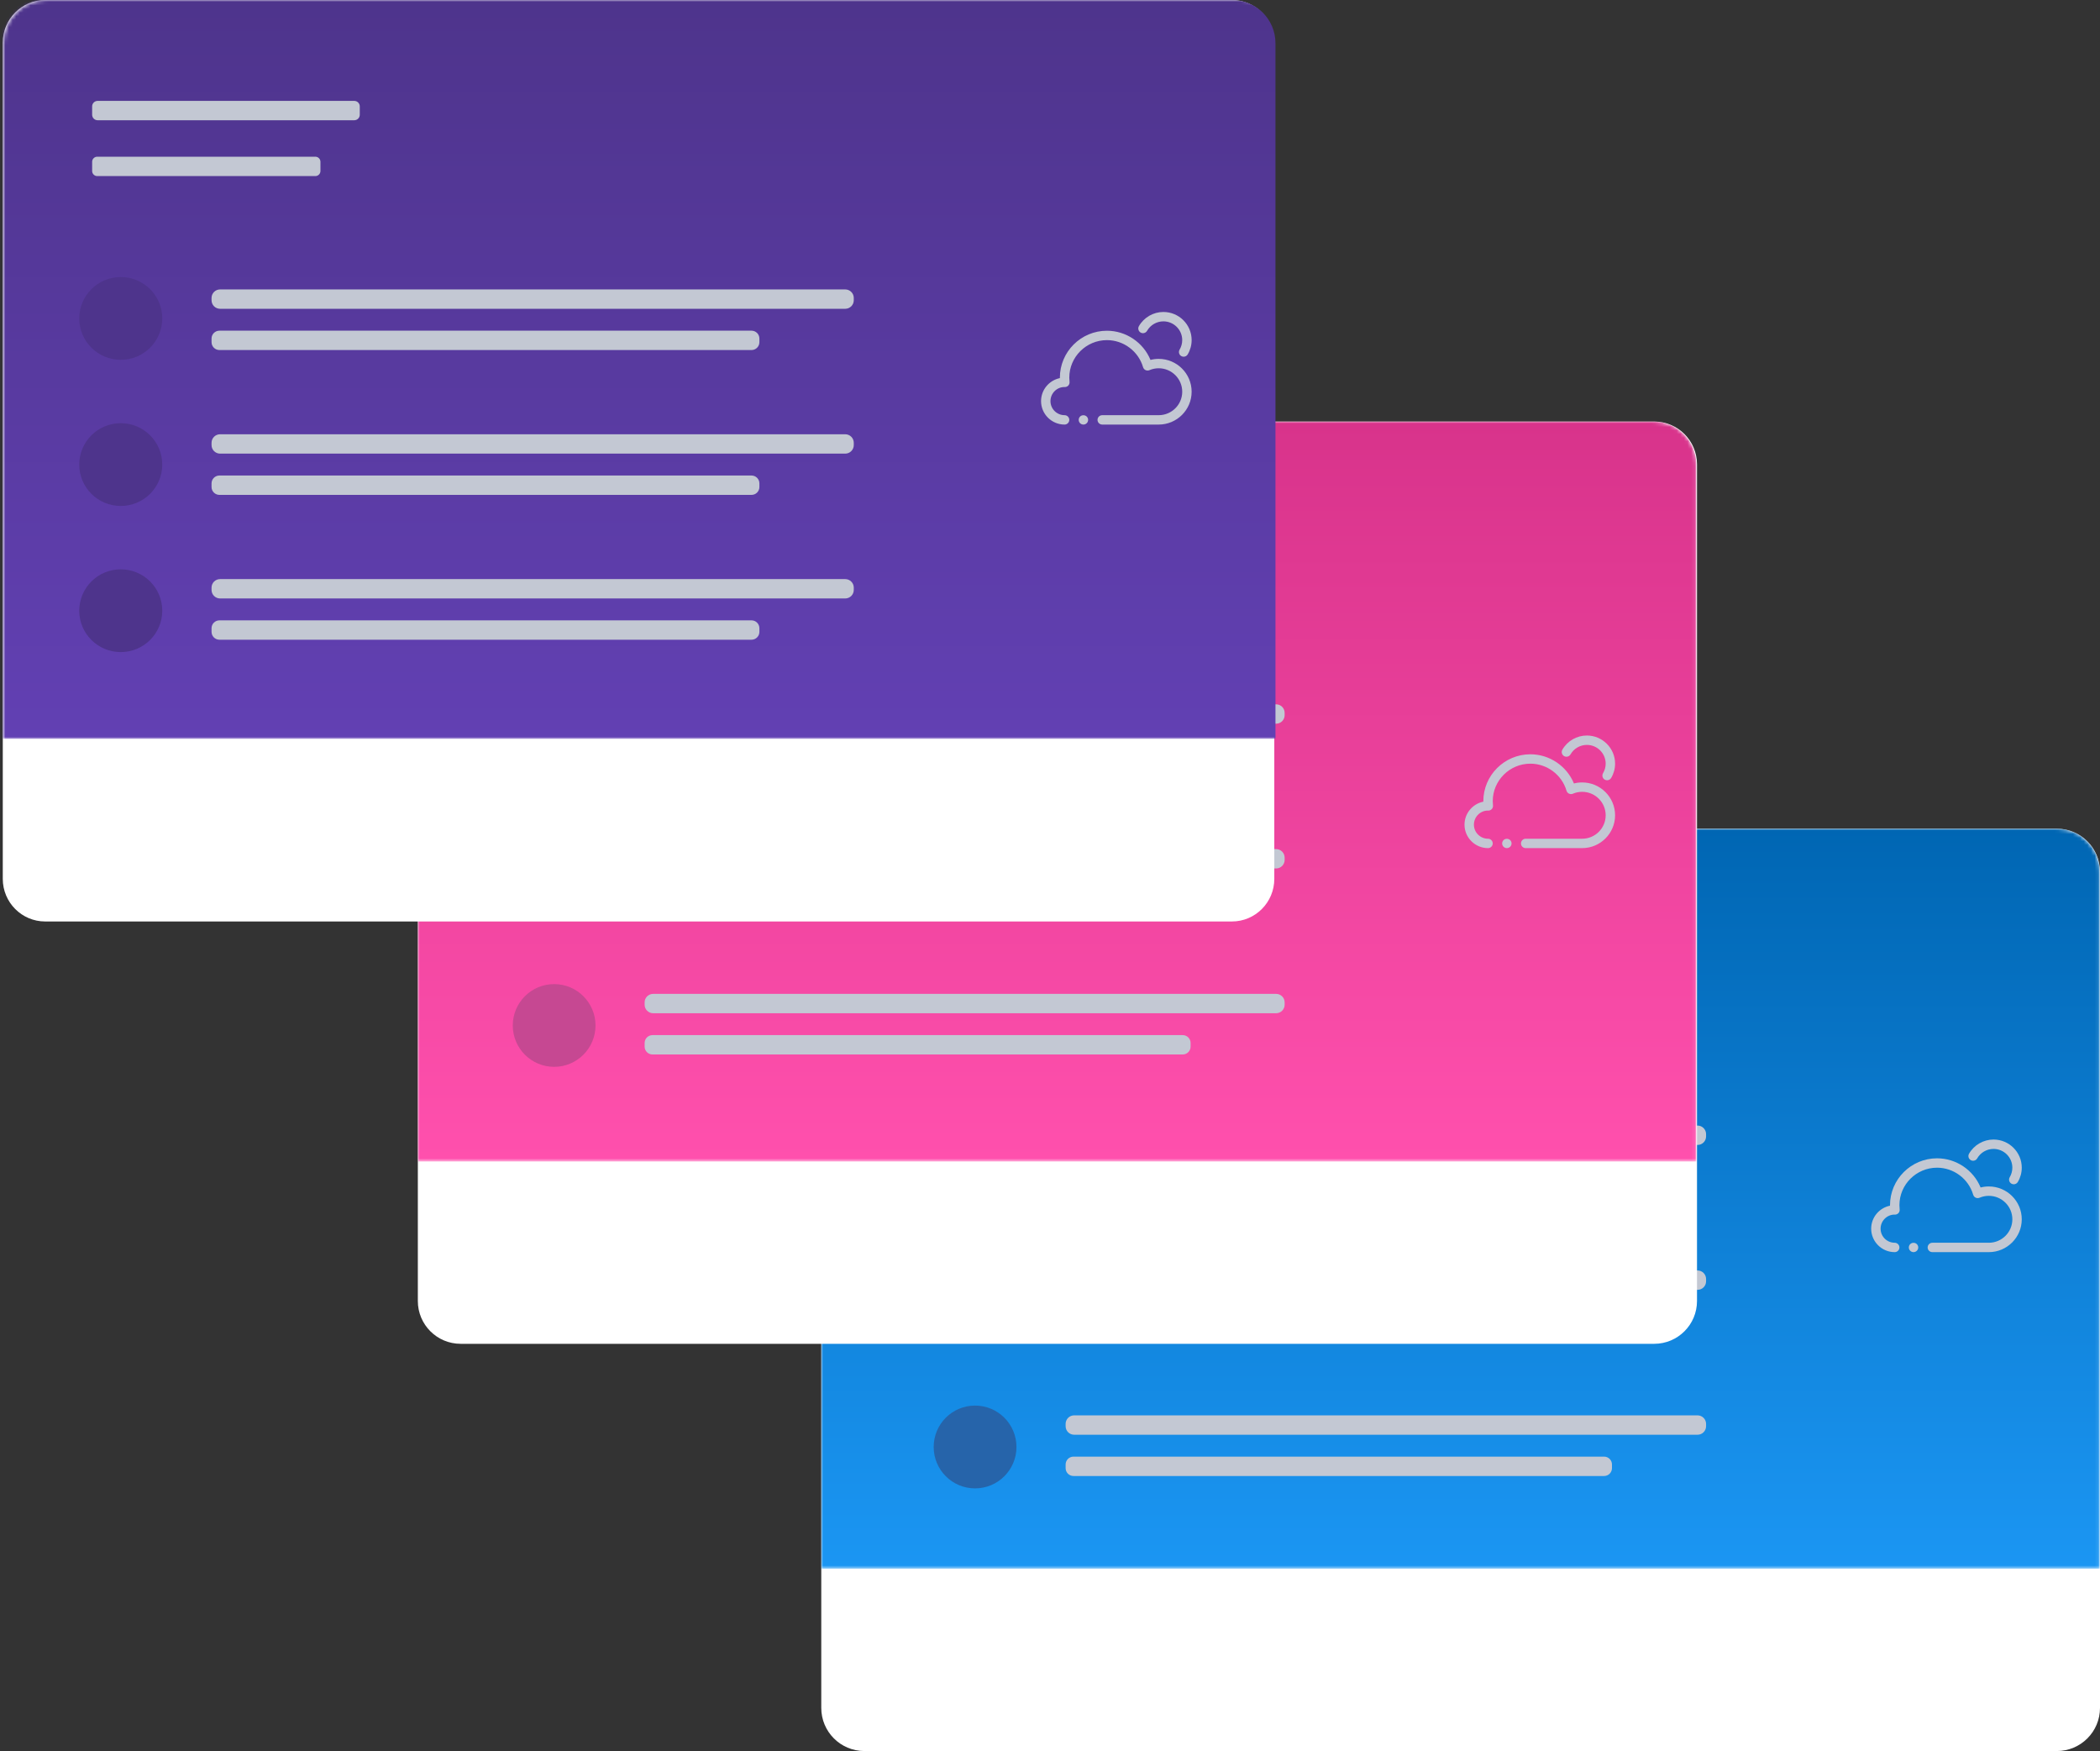 <svg width="583" height="486" viewBox="0 0 583 486" fill="none" xmlns="http://www.w3.org/2000/svg">
<rect x="0" y="0" width="583" height="486" fill="#333333" stroke="none"/>
<path fill-rule="evenodd" clip-rule="evenodd" d="M571.032 486H239.965C233.356 486 228 480.641 228 474.028V241.972C228 235.359 233.356 230 239.965 230H571.032C577.641 230 583 235.359 583 241.972V474.028C583 480.641 577.641 486 571.032 486Z" fill="white"/>
<mask id="mask0" style="mask-type:alpha" maskUnits="userSpaceOnUse" x="228" y="230" width="355" height="206">
<path fill-rule="evenodd" clip-rule="evenodd" d="M239.923 230C233.338 230 228 235.344 228 241.935V435.38H582.921V241.935C582.921 235.344 577.583 230 570.998 230H239.923Z" fill="white"/>
</mask>
<g mask="url(#mask0)">
<path fill-rule="evenodd" clip-rule="evenodd" d="M239.923 230C233.338 230 228 235.344 228 241.935V435.38H582.921V241.935C582.921 235.344 577.583 230 570.998 230H239.923Z" fill="url(#paint0_linear)"/>
</g>
<path fill-rule="evenodd" clip-rule="evenodd" d="M471.273 317.78H298.204C296.898 317.78 295.837 316.722 295.837 315.413V314.77C295.837 313.462 296.898 312.403 298.204 312.403H471.273C472.578 312.403 473.64 313.462 473.64 314.77V315.413C473.64 316.722 472.578 317.78 471.273 317.78Z" fill="#C3C8D3"/>
<path fill-rule="evenodd" clip-rule="evenodd" d="M445.327 329.235H298.025C296.817 329.235 295.837 328.258 295.837 327.05V326.042C295.837 324.835 296.817 323.857 298.025 323.857H445.327C446.535 323.857 447.512 324.835 447.512 326.042V327.05C447.512 328.258 446.535 329.235 445.327 329.235Z" fill="#C3C8D3"/>
<path fill-rule="evenodd" clip-rule="evenodd" d="M471.273 357.995H298.204C296.898 357.995 295.837 356.936 295.837 355.628V354.985C295.837 353.676 296.898 352.617 298.204 352.617H471.273C472.578 352.617 473.64 353.676 473.64 354.985V355.628C473.64 356.936 472.578 357.995 471.273 357.995Z" fill="#C3C8D3"/>
<path fill-rule="evenodd" clip-rule="evenodd" d="M445.327 369.449H298.025C296.817 369.449 295.837 368.472 295.837 367.265V366.257C295.837 365.049 296.817 364.072 298.025 364.072H445.327C446.535 364.072 447.512 365.049 447.512 366.257V367.265C447.512 368.472 446.535 369.449 445.327 369.449Z" fill="#C3C8D3"/>
<path fill-rule="evenodd" clip-rule="evenodd" d="M471.273 398.209H298.204C296.898 398.209 295.837 397.151 295.837 395.842V395.199C295.837 393.89 296.898 392.832 298.204 392.832H471.273C472.578 392.832 473.64 393.89 473.64 395.199V395.842C473.64 397.151 472.578 398.209 471.273 398.209Z" fill="#C3C8D3"/>
<path fill-rule="evenodd" clip-rule="evenodd" d="M445.327 409.664H298.025C296.817 409.664 295.837 408.687 295.837 407.479V406.471C295.837 405.263 296.817 404.286 298.025 404.286H445.327C446.535 404.286 447.512 405.263 447.512 406.471V407.479C447.512 408.687 446.535 409.664 445.327 409.664Z" fill="#C3C8D3"/>
<path fill-rule="evenodd" clip-rule="evenodd" d="M282.19 320.457C282.19 326.804 277.045 331.949 270.698 331.949C264.352 331.949 259.207 326.804 259.207 320.457C259.207 314.111 264.352 308.966 270.698 308.966C277.045 308.966 282.19 314.111 282.19 320.457Z" fill="#2664AA"/>
<path fill-rule="evenodd" clip-rule="evenodd" d="M282.19 361.033C282.19 367.38 277.045 372.524 270.698 372.524C264.352 372.524 259.207 367.38 259.207 361.033C259.207 354.687 264.352 349.542 270.698 349.542C277.045 349.542 282.19 354.687 282.19 361.033Z" fill="#2664AA"/>
<path fill-rule="evenodd" clip-rule="evenodd" d="M282.19 401.609C282.19 407.955 277.045 413.1 270.698 413.1C264.352 413.1 259.207 407.955 259.207 401.609C259.207 395.262 264.352 390.118 270.698 390.118C277.045 390.118 282.19 395.262 282.19 401.609Z" fill="#2664AA"/>
<path fill-rule="evenodd" clip-rule="evenodd" d="M335.346 265.431H264.305C263.463 265.431 262.777 264.746 262.777 263.904V261.581C262.777 260.736 263.463 260.054 264.305 260.054H335.346C336.188 260.054 336.874 260.736 336.874 261.581V263.904C336.874 264.746 336.188 265.431 335.346 265.431Z" fill="white"/>
<path fill-rule="evenodd" clip-rule="evenodd" d="M324.575 280.933H264.189C263.411 280.933 262.779 280.301 262.779 279.523V276.965C262.779 276.187 263.411 275.555 264.189 275.555H324.575C325.353 275.555 325.985 276.187 325.985 276.965V279.523C325.985 280.301 325.353 280.933 324.575 280.933Z" fill="white"/>
<path fill-rule="evenodd" clip-rule="evenodd" d="M459.241 372.973H127.879C121.319 372.973 116 367.655 116 361.095V128.879C116 122.319 121.319 117 127.879 117H459.241C465.801 117 471.12 122.319 471.12 128.879V361.095C471.12 367.655 465.801 372.973 459.241 372.973Z" fill="white"/>
<mask id="mask1" style="mask-type:alpha" maskUnits="userSpaceOnUse" x="116" y="117" width="355" height="206">
<path fill-rule="evenodd" clip-rule="evenodd" d="M127.884 117C121.319 117 116 122.324 116 128.893V322.38H470.921V128.893C470.921 122.324 465.6 117 459.038 117H127.884Z" fill="white"/>
</mask>
<g mask="url(#mask1)">
<path fill-rule="evenodd" clip-rule="evenodd" d="M127.884 117C121.319 117 116 122.324 116 128.893V322.38H470.921V128.893C470.921 122.324 465.6 117 459.038 117H127.884Z" fill="url(#paint1_linear)"/>
</g>
<path fill-rule="evenodd" clip-rule="evenodd" d="M354.275 200.861H181.328C180.023 200.861 178.962 199.804 178.962 198.496V197.854C178.962 196.546 180.023 195.488 181.328 195.488H354.275C355.579 195.488 356.64 196.546 356.64 197.854V198.496C356.64 199.804 355.579 200.861 354.275 200.861Z" fill="#C3C8D3"/>
<path fill-rule="evenodd" clip-rule="evenodd" d="M328.347 212.306H181.148C179.941 212.306 178.962 211.33 178.962 210.123V209.116C178.962 207.91 179.941 206.933 181.148 206.933H328.347C329.554 206.933 330.53 207.91 330.53 209.116V210.123C330.53 211.33 329.554 212.306 328.347 212.306Z" fill="#C3C8D3"/>
<path fill-rule="evenodd" clip-rule="evenodd" d="M354.275 241.042H181.328C180.023 241.042 178.962 239.984 178.962 238.676V238.034C178.962 236.726 180.023 235.669 181.328 235.669H354.275C355.579 235.669 356.64 236.726 356.64 238.034V238.676C356.64 239.984 355.579 241.042 354.275 241.042Z" fill="#C3C8D3"/>
<path fill-rule="evenodd" clip-rule="evenodd" d="M328.347 252.486H181.148C179.941 252.486 178.962 251.51 178.962 250.304V249.296C178.962 248.09 179.941 247.113 181.148 247.113H328.347C329.554 247.113 330.53 248.09 330.53 249.296V250.304C330.53 251.51 329.554 252.486 328.347 252.486Z" fill="#C3C8D3"/>
<path fill-rule="evenodd" clip-rule="evenodd" d="M354.275 281.222H181.328C180.023 281.222 178.962 280.164 178.962 278.857V278.214C178.962 276.907 180.023 275.849 181.328 275.849H354.275C355.579 275.849 356.64 276.907 356.64 278.214V278.857C356.64 280.164 355.579 281.222 354.275 281.222Z" fill="#C3C8D3"/>
<path fill-rule="evenodd" clip-rule="evenodd" d="M328.347 292.667H181.148C179.941 292.667 178.962 291.69 178.962 290.484V289.477C178.962 288.27 179.941 287.294 181.148 287.294H328.347C329.554 287.294 330.53 288.27 330.53 289.477V290.484C330.53 291.69 329.554 292.667 328.347 292.667Z" fill="#C3C8D3"/>
<path fill-rule="evenodd" clip-rule="evenodd" d="M165.324 203.536C165.324 209.877 160.183 215.017 153.841 215.017C147.499 215.017 142.357 209.877 142.357 203.536C142.357 197.195 147.499 192.055 153.841 192.055C160.183 192.055 165.324 197.195 165.324 203.536Z" fill="#C64892"/>
<path fill-rule="evenodd" clip-rule="evenodd" d="M165.324 244.077C165.324 250.418 160.183 255.559 153.841 255.559C147.499 255.559 142.357 250.418 142.357 244.077C142.357 237.736 147.499 232.596 153.841 232.596C160.183 232.596 165.324 237.736 165.324 244.077Z" fill="#C64892"/>
<path fill-rule="evenodd" clip-rule="evenodd" d="M165.324 284.619C165.324 290.96 160.183 296.1 153.841 296.1C147.499 296.1 142.357 290.96 142.357 284.619C142.357 278.278 147.499 273.137 153.841 273.137C160.183 273.137 165.324 278.278 165.324 284.619Z" fill="#C64892"/>
<path fill-rule="evenodd" clip-rule="evenodd" d="M218.443 148.557H147.452C146.611 148.557 145.926 147.872 145.926 147.03V144.71C145.926 143.865 146.611 143.183 147.452 143.183H218.443C219.285 143.183 219.97 143.865 219.97 144.71V147.03C219.97 147.872 219.285 148.557 218.443 148.557Z" fill="white"/>
<path fill-rule="evenodd" clip-rule="evenodd" d="M207.679 164.045H147.336C146.558 164.045 145.927 163.414 145.927 162.636V160.08C145.927 159.303 146.558 158.672 147.336 158.672H207.679C208.457 158.672 209.088 159.303 209.088 160.08V162.636C209.088 163.414 208.457 164.045 207.679 164.045Z" fill="white"/>
<path fill-rule="evenodd" clip-rule="evenodd" d="M341.998 255.756H12.543C6.04 255.756 0.771 250.459 0.771 243.927V11.829C0.771 5.297 6.04 0 12.543 0H341.998C348.499 0 353.771 5.297 353.771 11.829V243.927C353.771 250.459 348.499 255.756 341.998 255.756Z" fill="white"/>
<mask id="mask2" style="mask-type:alpha" maskUnits="userSpaceOnUse" x="1" y="0" width="356" height="206">
<path fill-rule="evenodd" clip-rule="evenodd" d="M13.014 0C6.38 0 1 5.366 1 11.984V205.055H356.628V11.984C356.628 5.366 351.248 0 344.614 0H13.014Z" fill="white"/>
</mask>
<g mask="url(#mask2)">
<path fill-rule="evenodd" clip-rule="evenodd" d="M10.48 0C3.846 0 -1.534 5.366 -1.534 11.984V205.055H354.094V11.984C354.094 5.366 348.714 0 342.08 0H10.48Z" fill="url(#paint2_linear)"/>
</g>
<path fill-rule="evenodd" clip-rule="evenodd" d="M559.061 328.697C558.835 328.697 558.607 328.638 558.396 328.517C557.776 328.149 557.571 327.352 557.937 326.732C558.413 325.929 558.666 325.014 558.666 324.09C558.666 321.219 556.321 318.883 553.44 318.883C551.576 318.883 549.838 319.888 548.906 321.511C548.548 322.134 547.751 322.35 547.124 321.993C546.498 321.634 546.282 320.84 546.639 320.216C548.036 317.785 550.641 316.278 553.44 316.278C557.762 316.278 561.28 319.781 561.28 324.09C561.28 325.48 560.902 326.852 560.187 328.057C559.942 328.469 559.508 328.697 559.061 328.697Z" fill="#C3C8D3"/>
<path fill-rule="evenodd" clip-rule="evenodd" d="M552.135 347.531H536.458C535.737 347.531 535.151 346.947 535.151 346.228C535.151 345.51 535.737 344.926 536.458 344.926H552.135C555.736 344.926 558.668 342.007 558.668 338.416C558.668 334.826 555.736 331.904 552.135 331.904C551.245 331.904 550.38 332.081 549.564 332.431C549.22 332.577 548.829 332.569 548.488 332.412C548.15 332.252 547.897 331.954 547.792 331.598C546.503 327.177 542.38 324.092 537.765 324.092C532.003 324.092 527.314 328.765 527.314 334.509C527.314 334.874 527.337 335.253 527.382 335.671C527.424 336.039 527.306 336.406 527.058 336.684C526.81 336.959 526.455 337.117 526.084 337.117C526.053 337.117 525.982 337.114 525.949 337.111C523.845 337.114 522.088 338.865 522.088 341.018C522.088 343.174 523.845 344.926 526.008 344.926C526.729 344.926 527.314 345.51 527.314 346.228C527.314 346.947 526.729 347.531 526.008 347.531C522.406 347.531 519.475 344.609 519.475 341.018C519.475 337.874 521.725 335.244 524.701 334.638C524.701 334.596 524.701 334.551 524.701 334.509C524.701 327.328 530.561 321.487 537.765 321.487C543.078 321.487 547.868 324.757 549.854 329.588C550.594 329.394 551.357 329.299 552.135 329.299C557.178 329.299 561.278 333.389 561.278 338.416C561.278 343.441 557.178 347.531 552.135 347.531Z" fill="#C3C8D3"/>
<path fill-rule="evenodd" clip-rule="evenodd" d="M531.233 347.531C530.892 347.531 530.555 347.393 530.312 347.152C530.065 346.905 529.927 346.568 529.927 346.229C529.927 345.883 530.065 345.552 530.312 345.305C530.797 344.822 531.67 344.822 532.154 345.305C532.402 345.552 532.54 345.883 532.54 346.229C532.54 346.568 532.402 346.905 532.16 347.146C531.912 347.393 531.574 347.531 531.233 347.531Z" fill="#C3C8D3"/>
<path fill-rule="evenodd" clip-rule="evenodd" d="M446.16 216.561C445.935 216.561 445.707 216.502 445.496 216.381C444.876 216.014 444.671 215.217 445.037 214.596C445.512 213.793 445.766 212.878 445.766 211.955C445.766 209.083 443.42 206.747 440.539 206.747C438.675 206.747 436.938 207.752 436.006 209.375C435.648 209.998 434.851 210.214 434.223 209.858C433.598 209.498 433.381 208.704 433.739 208.081C435.136 205.65 437.74 204.142 440.539 204.142C444.862 204.142 448.379 207.646 448.379 211.955C448.379 213.344 448.002 214.717 447.287 215.921C447.042 216.334 446.608 216.561 446.16 216.561Z" fill="#C3C8D3"/>
<path fill-rule="evenodd" clip-rule="evenodd" d="M439.234 235.395H423.558C422.837 235.395 422.251 234.812 422.251 234.093C422.251 233.374 422.837 232.79 423.558 232.79H439.234C442.836 232.79 445.767 229.871 445.767 226.281C445.767 222.69 442.836 219.768 439.234 219.768C438.344 219.768 437.48 219.945 436.663 220.296C436.32 220.442 435.928 220.434 435.588 220.276C435.25 220.116 434.996 219.819 434.892 219.462C433.602 215.041 429.48 211.956 424.864 211.956C419.103 211.956 414.414 216.63 414.414 222.373C414.414 222.738 414.437 223.117 414.482 223.535C414.524 223.903 414.406 224.271 414.158 224.549C413.91 224.824 413.555 224.981 413.183 224.981C413.152 224.981 413.082 224.978 413.048 224.975C410.945 224.978 409.187 226.73 409.187 228.883C409.187 231.039 410.945 232.79 413.107 232.79C413.828 232.79 414.414 233.374 414.414 234.093C414.414 234.812 413.828 235.395 413.107 235.395C409.506 235.395 406.574 232.473 406.574 228.883C406.574 225.739 408.824 223.109 411.801 222.502C411.801 222.46 411.801 222.415 411.801 222.373C411.801 215.193 417.661 209.351 424.864 209.351C430.178 209.351 434.968 212.621 436.953 217.452C437.694 217.259 438.457 217.163 439.234 217.163C444.278 217.163 448.378 221.253 448.378 226.281C448.378 231.305 444.278 235.395 439.234 235.395Z" fill="#C3C8D3"/>
<path fill-rule="evenodd" clip-rule="evenodd" d="M418.332 235.395C417.991 235.395 417.653 235.258 417.411 235.016C417.163 234.769 417.025 234.433 417.025 234.093C417.025 233.748 417.163 233.416 417.411 233.169C417.895 232.687 418.768 232.687 419.253 233.169C419.5 233.416 419.638 233.748 419.638 234.093C419.638 234.433 419.5 234.769 419.258 235.011C419.01 235.258 418.673 235.395 418.332 235.395Z" fill="#C3C8D3"/>
<path fill-rule="evenodd" clip-rule="evenodd" d="M328.603 99.005C328.377 99.005 328.149 98.946 327.938 98.826C327.318 98.458 327.113 97.661 327.479 97.04C327.955 96.237 328.208 95.322 328.208 94.399C328.208 91.527 325.863 89.192 322.982 89.192C321.118 89.192 319.38 90.197 318.448 91.819C318.09 92.442 317.293 92.658 316.666 92.302C316.04 91.943 315.824 91.148 316.181 90.525C317.578 88.094 320.183 86.587 322.982 86.587C327.304 86.587 330.822 90.09 330.822 94.399C330.822 95.788 330.444 97.161 329.729 98.365C329.484 98.778 329.05 99.005 328.603 99.005Z" fill="#C3C8D3"/>
<path fill-rule="evenodd" clip-rule="evenodd" d="M321.677 117.839H306C305.279 117.839 304.693 117.255 304.693 116.537C304.693 115.818 305.279 115.234 306 115.234H321.677C325.278 115.234 328.21 112.315 328.21 108.725C328.21 105.134 325.278 102.212 321.677 102.212C320.787 102.212 319.922 102.389 319.106 102.74C318.762 102.886 318.371 102.877 318.03 102.72C317.692 102.56 317.439 102.263 317.334 101.906C316.045 97.485 311.922 94.4 307.307 94.4C301.545 94.4 296.856 99.074 296.856 104.817C296.856 105.182 296.879 105.561 296.924 105.979C296.966 106.347 296.848 106.715 296.6 106.993C296.352 107.268 295.997 107.425 295.626 107.425C295.595 107.425 295.524 107.422 295.491 107.419C293.387 107.422 291.63 109.174 291.63 111.327C291.63 113.483 293.387 115.234 295.55 115.234C296.271 115.234 296.856 115.818 296.856 116.537C296.856 117.255 296.271 117.839 295.55 117.839C291.948 117.839 289.017 114.917 289.017 111.327C289.017 108.183 291.267 105.553 294.243 104.946C294.243 104.904 294.243 104.859 294.243 104.817C294.243 97.636 300.103 91.795 307.307 91.795C312.62 91.795 317.41 95.065 319.396 99.896C320.136 99.703 320.899 99.607 321.677 99.607C326.72 99.607 330.82 103.697 330.82 108.725C330.82 113.749 326.72 117.839 321.677 117.839Z" fill="#C3C8D3"/>
<path fill-rule="evenodd" clip-rule="evenodd" d="M300.775 117.839C300.434 117.839 300.097 117.702 299.854 117.46C299.607 117.213 299.469 116.876 299.469 116.537C299.469 116.191 299.607 115.86 299.854 115.613C300.339 115.13 301.212 115.13 301.696 115.613C301.944 115.86 302.082 116.191 302.082 116.537C302.082 116.876 301.944 117.213 301.702 117.455C301.454 117.702 301.116 117.839 300.775 117.839Z" fill="#C3C8D3"/>
<path fill-rule="evenodd" clip-rule="evenodd" d="M234.649 85.705H61.104C59.795 85.705 58.73 84.647 58.73 83.339V82.696C58.73 81.388 59.795 80.33 61.104 80.33H234.649C235.959 80.33 237.023 81.388 237.023 82.696V83.339C237.023 84.647 235.959 85.705 234.649 85.705Z" fill="#C3C8D3"/>
<path fill-rule="evenodd" clip-rule="evenodd" d="M208.632 97.155H60.924C59.713 97.155 58.73 96.178 58.73 94.971V93.963C58.73 92.756 59.713 91.779 60.924 91.779H208.632C209.843 91.779 210.823 92.756 210.823 93.963V94.971C210.823 96.178 209.843 97.155 208.632 97.155Z" fill="#C3C8D3"/>
<path fill-rule="evenodd" clip-rule="evenodd" d="M234.649 125.904H61.104C59.795 125.904 58.73 124.846 58.73 123.538V122.895C58.73 121.587 59.795 120.528 61.104 120.528H234.649C235.959 120.528 237.023 121.587 237.023 122.895V123.538C237.023 124.846 235.959 125.904 234.649 125.904Z" fill="#C3C8D3"/>
<path fill-rule="evenodd" clip-rule="evenodd" d="M208.632 137.354H60.924C59.713 137.354 58.73 136.377 58.73 135.17V134.163C58.73 132.956 59.713 131.979 60.924 131.979H208.632C209.843 131.979 210.823 132.956 210.823 134.163V135.17C210.823 136.377 209.843 137.354 208.632 137.354Z" fill="#C3C8D3"/>
<path fill-rule="evenodd" clip-rule="evenodd" d="M234.649 166.103H61.104C59.795 166.103 58.73 165.045 58.73 163.737V163.094C58.73 161.786 59.795 160.728 61.104 160.728H234.649C235.959 160.728 237.023 161.786 237.023 163.094V163.737C237.023 165.045 235.959 166.103 234.649 166.103Z" fill="#C3C8D3"/>
<path fill-rule="evenodd" clip-rule="evenodd" d="M208.632 177.553H60.924C59.713 177.553 58.73 176.577 58.73 175.37V174.362C58.73 173.155 59.713 172.178 60.924 172.178H208.632C209.843 172.178 210.823 173.155 210.823 174.362V175.37C210.823 176.577 209.843 177.553 208.632 177.553Z" fill="#C3C8D3"/>
<path fill-rule="evenodd" clip-rule="evenodd" d="M45.046 88.381C45.046 94.725 39.887 99.868 33.523 99.868C27.159 99.868 22 94.725 22 88.381C22 82.037 27.159 76.894 33.523 76.894C39.887 76.894 45.046 82.037 45.046 88.381Z" fill="#4E348C"/>
<path fill-rule="evenodd" clip-rule="evenodd" d="M45.046 128.941C45.046 135.285 39.887 140.428 33.523 140.428C27.159 140.428 22 135.285 22 128.941C22 122.597 27.159 117.455 33.523 117.455C39.887 117.455 45.046 122.597 45.046 128.941Z" fill="#4E348C"/>
<path fill-rule="evenodd" clip-rule="evenodd" d="M45.046 169.502C45.046 175.846 39.887 180.988 33.523 180.988C27.159 180.988 22 175.846 22 169.502C22 163.158 27.159 158.015 33.523 158.015C39.887 158.015 45.046 163.158 45.046 169.502Z" fill="#4E348C"/>
<path fill-rule="evenodd" clip-rule="evenodd" d="M98.349 33.376H27.112C26.267 33.376 25.58 32.691 25.58 31.849V29.527C25.58 28.682 26.267 28 27.112 28H98.349C99.193 28 99.88 28.682 99.88 29.527V31.849C99.88 32.691 99.193 33.376 98.349 33.376Z" fill="#C3C8D3"/>
<path fill-rule="evenodd" clip-rule="evenodd" d="M87.548 48.871H26.996C26.216 48.871 25.582 48.239 25.582 47.462V44.905C25.582 44.127 26.216 43.495 26.996 43.495H87.548C88.328 43.495 88.962 44.127 88.962 44.905V47.462C88.962 48.239 88.328 48.871 87.548 48.871Z" fill="#C3C8D3"/>
<defs>
<linearGradient id="paint0_linear" x1="228" y1="230" x2="228" y2="435.38" gradientUnits="userSpaceOnUse">
<stop stop-color="#0066B3"/>
<stop offset="1" stop-color="#1B96F3"/>
</linearGradient>
<linearGradient id="paint1_linear" x1="116" y1="117" x2="116" y2="322.38" gradientUnits="userSpaceOnUse">
<stop stop-color="#D8338B"/>
<stop offset="1" stop-color="#FF50AD"/>
</linearGradient>
<linearGradient id="paint2_linear" x1="-1.534" y1="0" x2="-1.534" y2="205.055" gradientUnits="userSpaceOnUse">
<stop stop-color="#4E348C"/>
<stop offset="1" stop-color="#6240B3"/>
</linearGradient>
</defs>
</svg>
